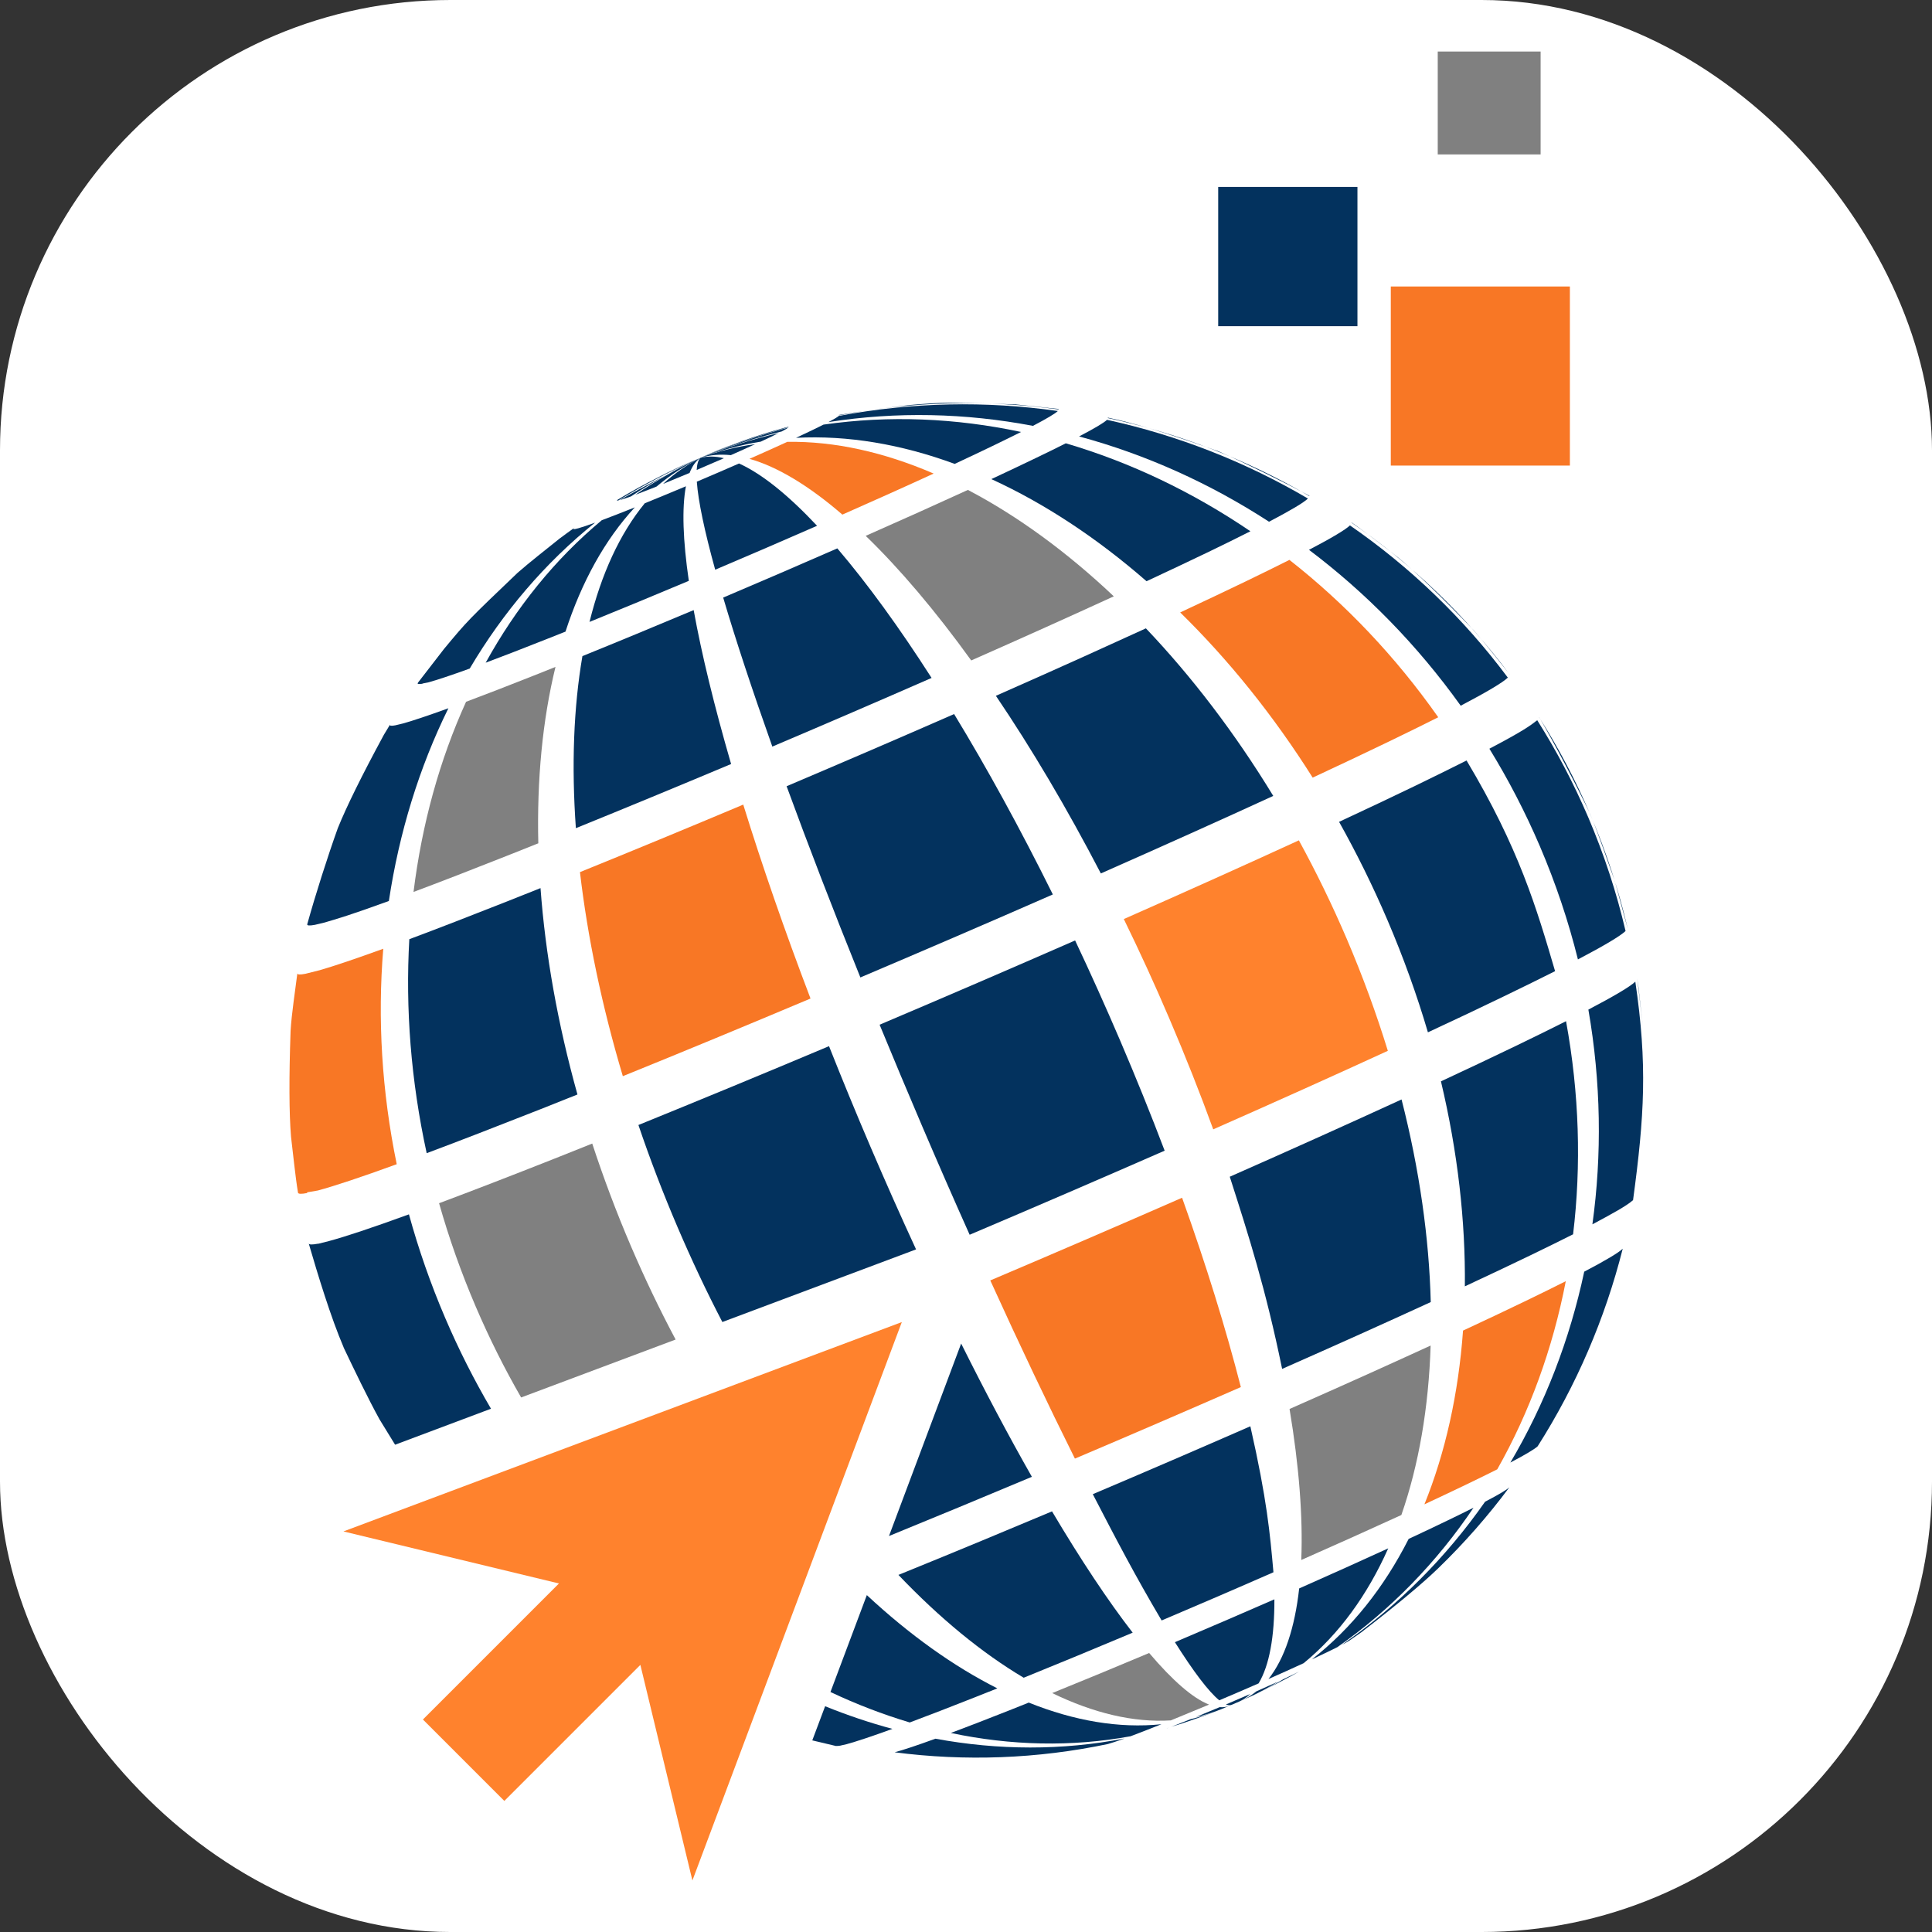 <?xml version="1.0" encoding="UTF-8"?>
<svg id="Ebene_2" data-name="Ebene 2" xmlns="http://www.w3.org/2000/svg" viewBox="0 0 307.04 307.04">
  <rect x="0" y="0" width="307.04" height="307.04" fill="#333333" stroke="none"/>
  <defs>
    <style>
      .cls-1, .cls-2 {
        fill: #f87725;
      }

      .cls-3, .cls-4, .cls-2, .cls-5 {
        fill-rule: evenodd;
      }

      .cls-3, .cls-6 {
        fill: gray;
      }

      .cls-4, .cls-7 {
        fill: #03325e;
      }

      .cls-8 {
        fill: #fff;
      }

      .cls-5 {
        fill: #ff822d;
      }
    </style>
  </defs>
  <g id="Layer_1" data-name="Layer 1">
    <rect class="cls-8" width="307.04" height="307.04" rx="71.58" ry="71.58"/>
    <g>
      <rect class="cls-1" x="221.03" y="45.53" width="28.46" height="28.46"/>
      <rect class="cls-7" x="193.6" y="29.71" width="22.13" height="22.13"/>
      <rect class="cls-6" x="228.49" y="8.19" width="16.35" height="16.35"/>
      <g>
        <path class="cls-4" d="M104.89,75.69c-2.06,1.07-3.55,1.85-6.21,3.4-.11.06-.2.11-.28.16,4.08-2.43,8.38-4.6,12.89-6.48-2.2.88-4.33,1.86-6.41,2.92Z"/>
        <path class="cls-4" d="M98.2,79.39c-.21.15-.19.2.06.15,4.13-2.52,8.48-4.79,13.04-6.77-4.58,1.93-8.95,4.14-13.1,6.62Z"/>
        <path class="cls-4" d="M98.5,79.48c.37-.1.96-.3,1.78-.59,3.47-2.31,7.15-4.36,11.02-6.12-3.9,1.9-9.05,4.54-12.8,6.71Z"/>
        <path class="cls-4" d="M100.95,78.64c.72-.27,1.57-.6,2.55-.98.28-.11.56-.22.85-.34,2.14-1.8,4.46-3.32,6.95-4.55-3.65,1.68-7.1,3.64-10.35,5.87Z"/>
        <path class="cls-4" d="M105.36,76.91c1.35-.55,2.78-1.14,4.23-1.75.43-1.09.99-1.9,1.71-2.39-2.15,1.09-4.12,2.48-5.93,4.14Z"/>
        <path class="cls-4" d="M110.71,74.69c1.46-.62,2.92-1.25,4.34-1.87-1.36-.33-2.62-.35-3.75-.05-.33.33-.53.98-.58,1.92Z"/>
        <path class="cls-4" d="M116.13,72.34c1.38-.61,2.7-1.2,3.88-1.75-2.98.4-5.89,1.12-8.71,2.17,1.5-.46,3.12-.6,4.83-.43Z"/>
        <path class="cls-4" d="M120.9,70.19c.61-.28,1.18-.55,1.69-.8.43-.21.81-.39,1.13-.56-4.2.98-8.35,2.29-12.43,3.94,3.12-1.19,6.33-2.05,9.6-2.58Z"/>
        <path class="cls-4" d="M124.23,68.57c.59-.31.94-.52,1.06-.63-4.71,1.27-9.38,2.88-14,4.83,4.25-1.74,8.58-3.14,12.94-4.2Z"/>
        <path class="cls-4" d="M125.34,67.87c0-.06-.24-.02-.7.12-4.49,1.25-8.95,2.84-13.34,4.78,4.63-1.98,9.32-3.61,14.04-4.9Z"/>
        <path class="cls-4" d="M123.76,68.25c-2,.6-3.72,1.13-6.64,2.16-1.97.68-3.91,1.47-5.83,2.36,4.1-1.83,8.26-3.33,12.47-4.52Z"/>
        <path class="cls-4" d="M88.86,85.65c-1.99,1.6-4.67,3.69-6.59,5.37-7.83,7.48-7.98,7.62-11.71,12.12l-4.15,5.37c0,.05-.02.12-.03.17.11.02.24.02.37.02h0c.13,0,.26-.02.37-.03l.03-.04.86-.17c1.38-.37,3.6-1.11,6.64-2.21,5.28-8.93,11.96-16.8,19.92-23.19-1.18.43-2.07.73-2.64.89h0l-.48.12c-.39.08-.43,0-.1-.24-.85.6-1.68,1.21-2.51,1.83Z"/>
        <path class="cls-4" d="M77.18,105.32c2.69-1.01,5.86-2.23,9.51-3.68,1.04-.41,2.1-.83,3.18-1.26,2.56-7.88,6.25-14.59,11.02-19.75-1.84.73-3.3,1.31-5.26,2.05-7.43,6.19-13.62,13.88-18.45,22.65Z"/>
        <path class="cls-4" d="M93.68,98.84c5.03-2.04,10.37-4.25,15.79-6.53-.94-6.44-1.12-11.56-.46-15.03-2.25.94-4.46,1.86-6.54,2.7-3.97,4.84-6.9,11.25-8.78,18.85Z"/>
        <path class="cls-4" d="M113.66,90.54c5.45-2.31,10.92-4.67,16.19-6.98-4.58-4.88-8.78-8.27-12.4-9.9-2.19.96-4.45,1.93-6.71,2.89.22,3.09,1.23,7.87,2.92,13.99Z"/>
        <path class="cls-2" d="M133.88,81.78c5.16-2.28,10.07-4.48,14.5-6.52-7.89-3.4-15.74-5.16-23.26-5.04-1.84.84-3.87,1.76-6.01,2.7,4.47,1.26,9.47,4.3,14.76,8.86Z"/>
        <path class="cls-4" d="M151.71,73.73c2.28-1.06,4.4-2.07,6.33-3,1.6-.77,3.01-1.47,4.23-2.08-10.37-2.21-20.96-2.67-31.39-1.17-.51.25-1.09.54-1.75.86-.8.38-1.68.8-2.62,1.24,8.21-.43,16.72,1.02,25.2,4.14Z"/>
        <path class="cls-4" d="M164.16,67.68c2.22-1.16,3.53-1.95,3.96-2.36-11.41-1.62-23.16-1.42-34.82.78-.18.17-.72.5-1.64.98,10.82-1.7,21.79-1.44,32.5.6Z"/>
        <path class="cls-4" d="M168.28,65.07s-.05-.08-.14-.09l-6.75-.71c-10.81-.37-11.01-.38-16.85.1-3.48.41-8.12,1.03-11.57,1.63.27-.06.4-.06.41,0,11.69-2.25,23.47-2.5,34.91-.92Z"/>
        <path class="cls-4" d="M51.43,146.65c2.15-.62,4.18-1.21,10.37-3.46,1.64-10.89,4.83-21.24,9.46-30.63-3.26,1.18-5.68,1.99-7.23,2.42l-1.2.29c-.69.13-.97.09-.83-.14l-.99,1.64q-5.25,9.7-7.33,14.86c-1.62,4.52-3.57,10.63-4.85,15.25-.06.23.35.26,1.21.1l1.4-.33Z"/>
        <path class="cls-3" d="M65.72,141.75c4.2-1.57,9.16-3.49,14.86-5.75,1.63-.64,3.28-1.3,4.97-1.98-.24-10.16.68-19.64,2.73-28.03-1.21.48-2.39.96-3.56,1.42-4.08,1.62-7.64,2.99-10.65,4.12-4.2,9.23-7.02,19.45-8.35,30.22Z"/>
        <path class="cls-4" d="M91.51,131.62c7.86-3.19,16.2-6.64,24.68-10.2-2.66-9.17-4.68-17.43-5.95-24.46-6.07,2.55-12.05,5.03-17.68,7.31-1.4,8.14-1.75,17.38-1.04,27.35Z"/>
        <path class="cls-4" d="M122.74,118.65c8.51-3.61,17.06-7.3,25.31-10.91-5.18-8.09-10.25-15.04-14.98-20.59-5.91,2.59-12.04,5.23-18.14,7.82,1.99,6.73,4.63,14.73,7.81,23.68Z"/>
        <path class="cls-3" d="M154.35,104.96c8.07-3.56,15.73-7.01,22.66-10.19-7.47-7.06-15.31-12.78-23.19-16.91-4.97,2.28-10.46,4.75-16.24,7.3,5.42,5.24,11.09,11.93,16.77,19.8Z"/>
        <path class="cls-4" d="M182.21,92.37c3.57-1.66,6.88-3.23,9.9-4.68,2.5-1.21,4.7-2.29,6.61-3.26-9.19-6.24-19.1-10.97-29.34-13.98-1.37.69-2.94,1.47-4.74,2.33-2.16,1.04-4.54,2.17-7.09,3.36,8.45,3.87,16.78,9.36,24.66,16.23Z"/>
        <path class="cls-4" d="M201.67,82.92c3.47-1.82,5.52-3.04,6.19-3.69-9.91-5.83-20.7-10.06-31.93-12.51-.48.46-1.95,1.34-4.44,2.64,10.56,2.85,20.76,7.43,30.18,13.55Z"/>
        <path class="cls-4" d="M208.11,78.85s-.03-.07-.07-.1c-4.24-2.26-9.99-5.08-14.38-7.02q-10.39-3.7-15.81-4.96l-1.87-.42c.08.02.12.05.12.1,11.26,2.41,22.07,6.6,32,12.4Z"/>
        <path class="cls-2" d="M46.18,163.86q-.39,11.19.07,16.79c.33,2.67.67,6.24,1.11,8.9.04.21.53.23,1.46.05l-.02-.11,1.71-.29c2.6-.7,6.8-2.09,12.54-4.18-2.38-11.57-3.06-23.12-2.14-34.24-4.44,1.61-7.82,2.75-10.11,3.41l-2.27.57c-.88.17-1.31.14-1.27-.09-.34,2.75-.92,6.42-1.08,9.19Z"/>
        <path class="cls-4" d="M67.8,183.27c5.08-1.9,11.07-4.22,17.97-6.94,1.96-.78,3.97-1.58,6-2.39-3.15-11.28-5.1-22.34-5.87-32.8-1.77.71-3.51,1.4-5.22,2.08-6,2.37-11.21,4.39-15.63,6.04-.63,11.01.25,22.49,2.76,34.01Z"/>
        <path class="cls-2" d="M98.98,171.03c9.51-3.85,19.59-8.03,29.83-12.34-4.14-10.87-7.73-21.26-10.69-30.82-8.91,3.75-17.68,7.38-25.95,10.73,1.2,10.29,3.47,21.22,6.81,32.42Z"/>
        <path class="cls-4" d="M136.73,155.34c10.29-4.37,20.63-8.82,30.59-13.19-5.17-10.43-10.46-20.08-15.69-28.67-8.67,3.8-17.67,7.67-26.62,11.47,3.43,9.37,7.37,19.6,11.72,30.38Z"/>
        <path class="cls-4" d="M174.95,138.81c9.75-4.31,19.02-8.47,27.4-12.32-6.1-10.01-12.95-18.97-20.24-26.63-6.68,3.05-12.45,5.69-23.84,10.72,5.68,8.39,11.31,17.9,16.68,28.23Z"/>
        <path class="cls-2" d="M208.62,123.58c4.31-2.01,8.32-3.9,11.96-5.66,3.02-1.46,5.69-2.77,7.99-3.93-6.8-9.68-14.82-18.08-23.65-25.01-2.01,1.01-4.32,2.15-6.95,3.42-3.17,1.53-6.66,3.18-10.41,4.93,7.66,7.5,14.79,16.32,21.06,26.26Z"/>
        <path class="cls-4" d="M232.15,112.15c4.19-2.2,6.67-3.68,7.48-4.46-7.09-9.51-15.6-17.63-25.09-24.19-.71.68-2.86,1.97-6.51,3.88,9.05,6.82,17.22,15.14,24.11,24.77Z"/>
        <path class="cls-4" d="M239.94,107.23s-.01-.05-.03-.07c-1.7-2.09-3.88-4.93-5.66-6.95q-7.77-8.09-12.1-11.65c-2.21-1.68-5.11-3.98-7.39-5.56.04.02.06.06.06.09,9.5,6.53,18.02,14.63,25.13,24.13Z"/>
        <path class="cls-4" d="M54.61,214.15c1.65,3.46,3.86,8.08,5.71,11.43l2.47,4.02,15.24-5.72c-2.68-4.57-5.12-9.38-7.28-14.43-2.33-5.44-4.24-10.94-5.76-16.46-5.82,2.12-10.09,3.54-12.73,4.25l-1.71.43h0v-.02c-.94.18-1.44.17-1.49-.04,1.47,5.03,3.5,11.73,5.56,16.54Z"/>
        <path class="cls-3" d="M107.37,212.88c-2.52-4.73-4.89-9.68-7.1-14.83-2.33-5.44-4.37-10.89-6.15-16.31-2.07.83-4.1,1.64-6.09,2.43-7,2.77-13.09,5.12-18.25,7.05,1.56,5.51,3.5,11,5.83,16.44,2.16,5.04,4.57,9.85,7.21,14.43l24.54-9.2Z"/>
        <path class="cls-4" d="M145.58,198.55c-2.41-5.22-4.81-10.62-7.19-16.18-2.33-5.44-4.54-10.82-6.64-16.11-10.4,4.38-20.64,8.61-30.29,12.53,1.83,5.4,3.91,10.84,6.24,16.28,2.23,5.21,4.6,10.23,7.1,15.03l30.78-11.54Z"/>
        <path class="cls-4" d="M154.1,196.23c10.42-4.42,20.89-8.94,30.99-13.36-2.17-5.72-4.54-11.58-7.08-17.52-2.33-5.44-4.72-10.75-7.15-15.89-10.12,4.43-20.62,8.96-31.07,13.39,2.16,5.26,4.42,10.63,6.74,16.07,2.54,5.94,5.07,11.73,7.57,17.31Z"/>
        <path class="cls-5" d="M192.81,179.48c9.88-4.36,19.27-8.58,27.75-12.48-1.81-5.88-3.98-11.82-6.52-17.77-2.33-5.44-4.88-10.67-7.62-15.68-8.51,3.91-17.92,8.14-27.82,12.51,2.5,5.12,4.93,10.41,7.25,15.85,2.54,5.94,4.87,11.82,6.96,17.57Z"/>
        <path class="cls-4" d="M226.93,164.06c4.37-2.03,8.43-3.95,12.12-5.74,3.06-1.48,5.76-2.81,8.09-3.98-2.95-10.05-5.74-19.55-14.07-33.48-2.34,1.18-5.04,2.51-8.11,4-3.7,1.79-7.77,3.71-12.15,5.75,2.79,4.98,5.37,10.2,7.7,15.64,2.54,5.94,4.68,11.9,6.42,17.81Z"/>
        <path class="cls-4" d="M250.76,152.48c4.25-2.23,6.75-3.73,7.58-4.52-1.42-6.08-3.39-12.12-5.93-18.07-2.33-5.44-5.05-10.59-8.11-15.43-1.08.84-2.09,1.63-7.6,4.53,3,4.88,5.69,10.05,8.02,15.49,2.54,5.94,4.55,11.96,6.05,18Z"/>
        <path class="cls-4" d="M258.65,147.5v-.02s-2-7.4-2-7.4c-1.14-3.22-2.62-7.54-3.93-10.7-2.25-4.73-5.5-10.91-8.13-15.44.01.02.02.04.02.06,3.07,4.84,5.79,9.99,8.12,15.43,2.54,5.94,4.51,11.99,5.93,18.07Z"/>
        <path class="cls-4" d="M141.28,244.11c7.3-2.98,14.95-6.15,22.71-9.41-3.65-6.42-7.42-13.52-11.24-21.18l-11.47,30.59Z"/>
        <path class="cls-2" d="M170.82,231.81c8.87-3.76,17.78-7.61,26.38-11.37-2.37-9.24-5.5-19.38-9.34-30.09-9.93,4.35-20.23,8.79-30.48,13.14,4.7,10.34,9.24,19.87,13.45,28.32Z"/>
        <path class="cls-4" d="M203.76,217.55c8.41-3.71,16.4-7.3,23.62-10.62-.26-10.19-1.79-21.04-4.64-32.2-8.34,3.83-17.58,7.99-27.3,12.28,3.06,9.54,5.7,17.78,8.32,30.54Z"/>
        <path class="cls-4" d="M232.8,204.43c3.72-1.73,7.17-3.37,10.31-4.88,2.61-1.26,4.9-2.39,6.89-3.39,1.32-10.94.99-22.37-1.12-33.87-2.3,1.16-4.95,2.47-7.96,3.92-3.63,1.75-7.62,3.64-11.92,5.64,2.67,11.23,3.91,22.23,3.8,32.59Z"/>
        <path class="cls-4" d="M253.08,194.57c2.91-1.56,5.42-2.91,6.45-3.84,1.81-13.39,2.3-21.58.36-34.72-.81.77-3.28,2.25-7.46,4.44,2.01,11.56,2.17,23.07.64,34.12Z"/>
        <polygon class="cls-4" points="261.07 162.96 260.39 156.89 260.2 155.54 260.2 155.55 261.07 162.96"/>
        <path class="cls-4" d="M129.1,276.59l3.75.89c.22,0,.51-.02.72-.06h-.02s1-.23,1-.23c1.51-.41,3.95-1.22,7.28-2.43-3.61-.97-7.18-2.17-10.7-3.6l-2.04,5.43Z"/>
        <path class="cls-4" d="M144.58,273.74c2.95-1.1,6.43-2.45,10.43-4.03,1.14-.45,2.3-.91,3.49-1.39-6.97-3.51-13.97-8.52-20.74-14.82l-5.78,15.4c4.13,1.95,8.35,3.57,12.6,4.84Z"/>
        <path class="cls-4" d="M162.69,266.63c5.52-2.24,11.38-4.66,17.32-7.16-3.91-5.05-8.24-11.56-12.82-19.28-7.61,3.19-14.19,5.95-24.41,10.1,6.57,6.89,13.3,12.42,19.91,16.34Z"/>
        <path class="cls-4" d="M184.61,257.53c5.82-2.48,10.03-4.27,17.77-7.66-.55-6.18-1.02-11.51-3.67-23.2-8.16,3.57-16.62,7.22-25.04,10.79,3.58,6.91,6.68,12.88,10.94,20.07Z"/>
        <path class="cls-3" d="M206.8,247.92c5.66-2.5,11.05-4.92,15.91-7.15,2.77-7.97,4.34-17.07,4.65-26.93-6.54,2.99-11.71,5.35-22.42,10.08,1.51,9.04,2.14,17.15,1.86,24Z"/>
        <path class="cls-2" d="M226.36,239.08c2.5-1.17,4.83-2.27,6.95-3.29,1.76-.85,3.3-1.61,4.64-2.28,5.15-9.1,8.82-19.21,10.89-29.9-1.89.95-4.06,2.03-6.54,3.22-2.98,1.44-6.26,2.99-9.79,4.63-.73,10.05-2.81,19.39-6.14,27.62Z"/>
        <path class="cls-4" d="M240.02,232.44c2.43-1.28,3.87-2.14,4.35-2.59,6.15-9.67,10.71-20.28,13.52-31.4-.67.64-2.69,1.85-6.12,3.65-2.3,10.81-6.26,21.07-11.74,30.34Z"/>
        <path class="cls-4" d="M176.15,277.14c.53-.14,1.39-.43,2.56-.85-9.93,1.93-20.08,1.87-30.05.03-2.96,1.08-5.13,1.8-6.48,2.16,11.17,1.45,22.64,1.06,33.97-1.33Z"/>
        <path class="cls-4" d="M179.68,275.93c1.23-.47,2.4-.91,4.9-1.91-6.72.69-13.85-.53-21.09-3.44-1.05.42-2.09.83-3.1,1.24-3.56,1.41-6.66,2.61-9.28,3.59,9.52,2.01,19.17,2.25,28.57.52Z"/>
        <path class="cls-3" d="M186.05,273.42c1.94-.79,4-1.64,6.1-2.52-2.59-1.01-5.82-3.84-9.52-8.2-5.29,2.23-10.5,4.38-15.41,6.37,6.55,3.18,12.92,4.71,18.84,4.34Z"/>
        <path class="cls-4" d="M193.77,270.22c2.1-.89,4.22-1.8,6.25-2.69,1.72-2.86,2.53-7.42,2.51-13.36-5.12,2.23-9.25,4.03-15.81,6.81,2.95,4.68,5.35,7.85,7.05,9.24Z"/>
        <path class="cls-4" d="M201.58,266.84c1.99-.88,3.89-1.73,5.6-2.52,5.63-4.61,10.13-10.82,13.44-18.25-4.33,1.99-9.12,4.14-14.15,6.37-.7,6.26-2.32,11.17-4.89,14.41Z"/>
        <path class="cls-4" d="M208.46,263.73c.88-.41,1.7-.8,2.45-1.16.62-.3,1.16-.57,1.63-.8,8.56-6.01,15.82-13.53,21.64-22.16-1.19.6-2.57,1.28-4.13,2.03-1.88.91-3.95,1.89-6.18,2.93-3.91,7.71-9.07,14.22-15.4,19.16Z"/>
        <path class="cls-4" d="M213.27,261.39c.52-.27.92-.5,1.18-.66l1.91-1.33q8.28-6.38,12.15-10.11c4.16-4.02,7.96-8.35,11.37-12.93-.42.4-1.7,1.17-3.87,2.3-6.16,8.8-13.79,16.52-22.75,22.73Z"/>
        <path class="cls-4" d="M185.79,274.56c-.1.03-.19.06-.29.08-.03.01-.07.02-.1.04l.39-.12Z"/>
        <path class="cls-4" d="M187.9,273.88c1.93-.65,3.33-1.13,5.38-1.93l.4-.16c-1.48.59-3,1.07-4.53,1.45-1.18.47-1.96.78-3.03,1.18l1.79-.54Z"/>
        <path class="cls-4" d="M194.11,271.62h0c.23-.09.45-.19.68-.28.2-.08.4-.17.6-.25l.05-.02c-.49.21-1.03.28-1.61.24-1.3.54-2.57,1.07-3.77,1.56,1.38-.3,2.74-.72,4.06-1.25Z"/>
        <path class="cls-4" d="M195.73,270.94l.21-.09c.18-.08.37-.16.55-.24.12-.05.28-.12.4-.17.66-.29,1.26-.7,1.81-1.23-1.26.55-2.57,1.12-3.87,1.67.35.14.66.16.91.06Z"/>
        <path class="cls-4" d="M197.21,270.31c.14-.06.33-.15.48-.21.24-.11.48-.22.72-.33l.29-.13c1.54-.71,3.02-1.51,4.43-2.4-1.06.49-2.23,1.01-3.47,1.56-.76.62-1.57,1.12-2.45,1.51Z"/>
        <path class="cls-4" d="M199.18,269.41l.13-.06c.42-.2.83-.39,1.25-.59,1.38-.69,3.21-1.63,4.57-2.36.44-.24.88-.49,1.31-.74-.29.15-.63.31-1.01.5-.46.22-.97.46-1.51.72-1.52.93-3.1,1.78-4.74,2.54Z"/>
      </g>
      <polygon class="cls-5" points="143.32 210.11 54.58 243.38 88.83 251.65 67.21 273.27 80.15 286.21 101.77 264.59 110.04 298.85 143.32 210.11"/>
    </g>
  </g>
</svg>